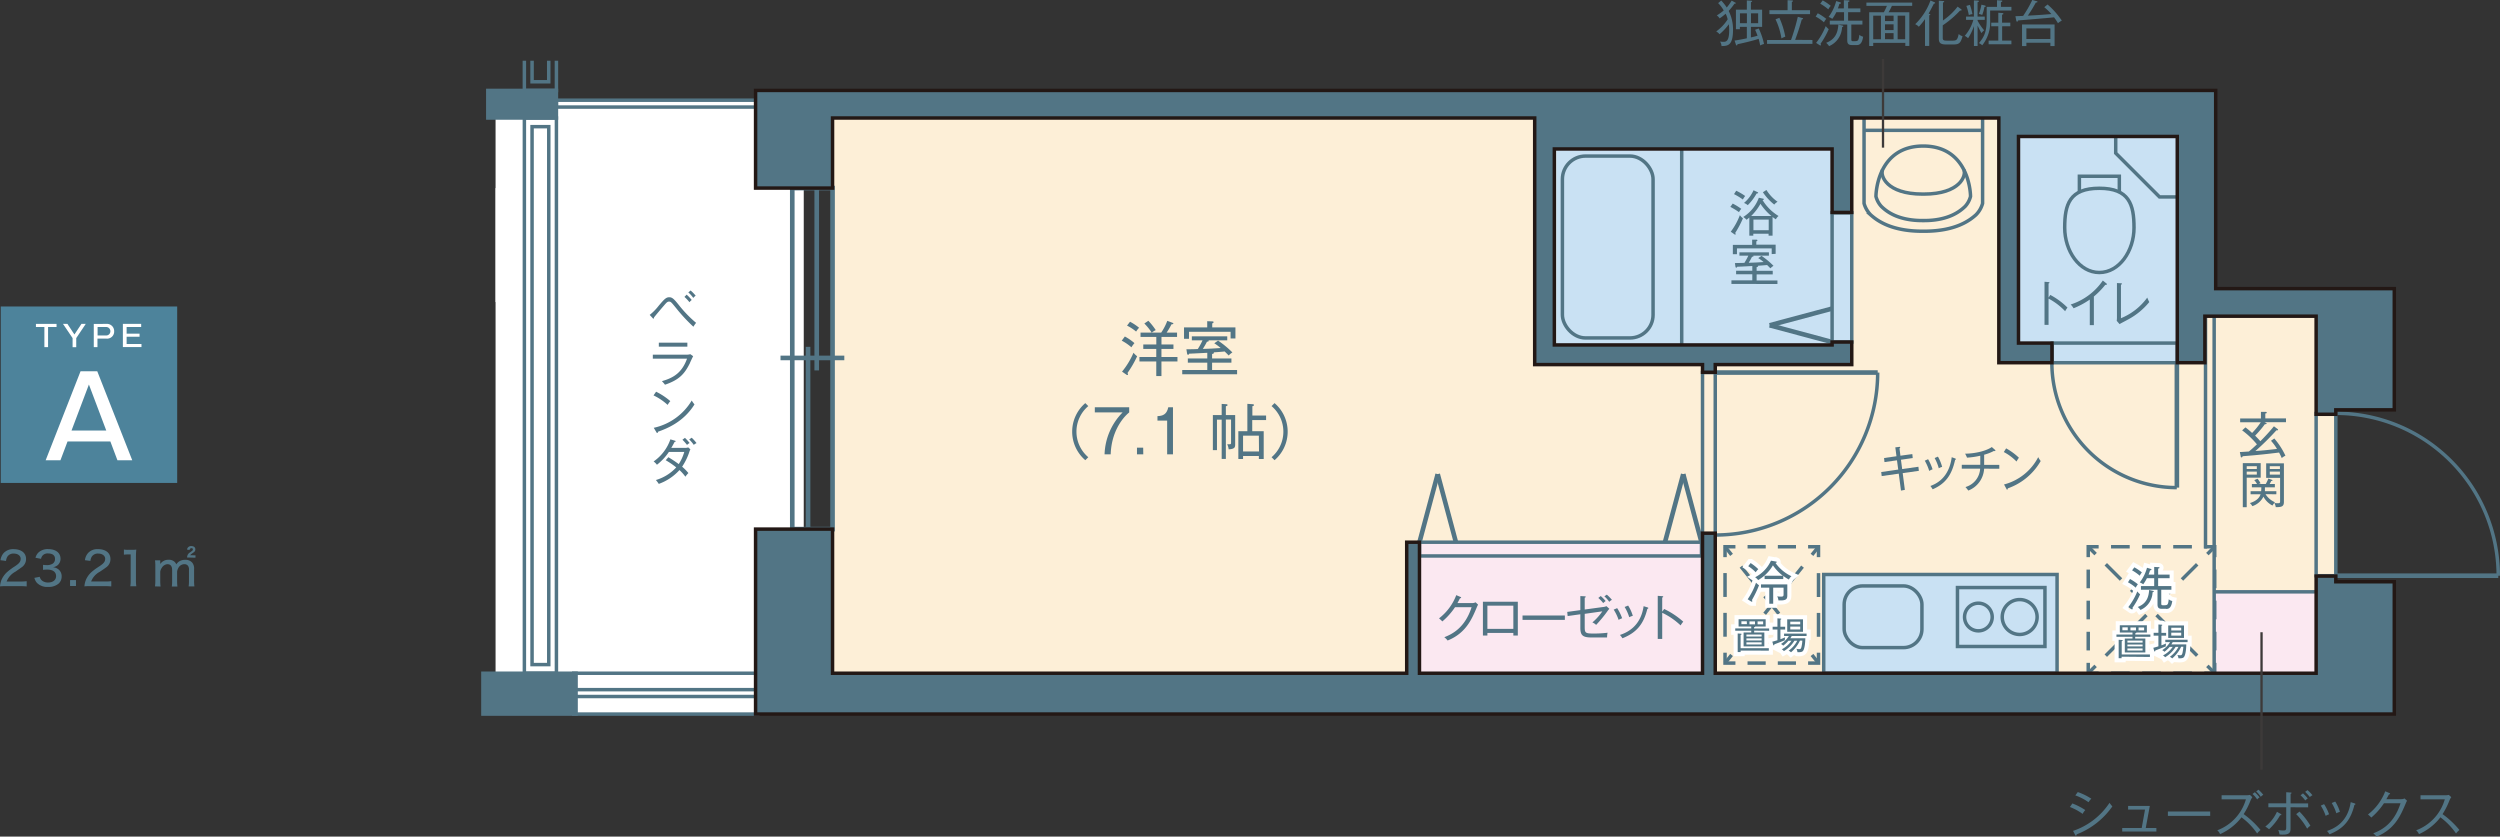 <svg xmlns="http://www.w3.org/2000/svg" viewBox="0 0 754.19 252.39"><rect x="0" y="0" width="754.19" height="252.39" fill="#333333" stroke="none"/><defs><style>.cls-1,.cls-15{fill:#527585;}.cls-2{fill:#4d839b;}.cls-3{fill:#fff;}.cls-4{fill:#fdefd7;}.cls-5{fill:#fbe8f1;}.cls-6{fill:#c9e1f3;}.cls-10,.cls-11,.cls-12,.cls-13,.cls-14,.cls-16,.cls-17,.cls-19,.cls-7,.cls-8,.cls-9{fill:none;}.cls-10,.cls-11,.cls-12,.cls-13,.cls-14,.cls-15,.cls-7,.cls-8,.cls-9{stroke:#527585;}.cls-10,.cls-11,.cls-12,.cls-13,.cls-14,.cls-15,.cls-16,.cls-17,.cls-7,.cls-8,.cls-9{stroke-miterlimit:10;}.cls-10,.cls-11,.cls-12,.cls-13,.cls-14,.cls-15,.cls-16,.cls-7,.cls-9{stroke-width:1.05px;}.cls-8{stroke-width:1.39px;}.cls-9{stroke-dasharray:5.63 3.75;}.cls-10{stroke-dasharray:5.63 3.75;}.cls-11{stroke-dasharray:6.5 4.33;}.cls-12{stroke-dasharray:5.48 3.65;}.cls-13{stroke-dasharray:7.2 4.8;}.cls-14{stroke-dasharray:6.84 4.56;}.cls-16{stroke:#231815;}.cls-17{stroke:#3d3a39;stroke-width:0.7px;}.cls-18{fill:#231815;}.cls-19{stroke:#fff;stroke-width:2.46px;}</style></defs><g id="レイヤー_2" data-name="レイヤー 2"><g id="文字"><path class="cls-1" d="M1.71,176.83A11.26,11.26,0,0,0,0,176.9a6.88,6.88,0,0,1,.39-1.82,6.75,6.75,0,0,1,1.88-2.61,19.82,19.82,0,0,1,2.24-1.64c1.33-.89,1.72-1.41,1.72-2.27S5.43,167,4.17,167a2.15,2.15,0,0,0-1.9.87,3,3,0,0,0-.45,1.35L.15,169a4.11,4.11,0,0,1,.94-2.15,3.85,3.85,0,0,1,3-1.18c2.33,0,3.77,1.13,3.77,2.95a3,3,0,0,1-1.42,2.58c-.43.32-.63.46-1.87,1.31A5.68,5.68,0,0,0,2,175.43H6.15a13.52,13.52,0,0,0,1.9-.1v1.58a18.62,18.62,0,0,0-2-.08Z"/><path class="cls-1" d="M12,174a1.89,1.89,0,0,0,.75,1.2,2.84,2.84,0,0,0,1.75.53c1.47,0,2.42-.75,2.42-1.94s-.91-1.95-2.58-1.95a9.65,9.65,0,0,0-1.36.07V170.4a8.32,8.32,0,0,0,1.12.08,3.26,3.26,0,0,0,1.71-.38,1.68,1.68,0,0,0,.79-1.48c0-1.08-.75-1.66-2.12-1.66a2,2,0,0,0-1.69.7,2.26,2.26,0,0,0-.41.92l-1.67-.31a3.29,3.29,0,0,1,.91-1.61,4.08,4.08,0,0,1,3-1c2.21,0,3.64,1.14,3.64,2.89a2.51,2.51,0,0,1-1,2.06,3.19,3.19,0,0,1-1.33.53,2.87,2.87,0,0,1,2,.9,2.66,2.66,0,0,1,.67,1.93,2.86,2.86,0,0,1-.82,2,4.55,4.55,0,0,1-3.25,1.09,4.33,4.33,0,0,1-3.41-1.25,3.68,3.68,0,0,1-.75-1.48Z"/><path class="cls-1" d="M22.92,175v1.78H21.14V175Z"/><path class="cls-1" d="M27.17,176.82a12.54,12.54,0,0,0-1.7.07,6.24,6.24,0,0,1,.39-1.82,6.62,6.62,0,0,1,1.87-2.6A19.51,19.51,0,0,1,30,170.83c1.34-.9,1.73-1.42,1.73-2.27S30.9,167,29.64,167a2.15,2.15,0,0,0-1.91.87,2.87,2.87,0,0,0-.45,1.34L25.62,169a4,4,0,0,1,.94-2.16,3.82,3.82,0,0,1,3-1.18c2.32,0,3.76,1.14,3.76,3A3,3,0,0,1,32,171.18c-.43.32-.63.46-1.88,1.3a5.65,5.65,0,0,0-2.63,2.94h4.17a13.68,13.68,0,0,0,1.91-.1v1.59a18.61,18.61,0,0,0-2-.09Z"/><path class="cls-1" d="M37.38,165.78a6.51,6.51,0,0,0,1.3.09H39.8a10.21,10.21,0,0,0,1.32-.07,20.44,20.44,0,0,0-.11,2.32v7a11.23,11.23,0,0,0,.11,1.74H39.31a10,10,0,0,0,.11-1.74v-7.87h-.7a12,12,0,0,0-1.34.08Z"/><path class="cls-1" d="M46.76,176.9a12.71,12.71,0,0,0,.1-1.73v-4.4a11.31,11.31,0,0,0-.1-1.73h1.58v.62c0,.25,0,.27,0,.29a.5.5,0,0,1,0,.2,2.9,2.9,0,0,1,2.54-1.28,2.45,2.45,0,0,1,1.83.66,2.14,2.14,0,0,1,.47.73,3.25,3.25,0,0,1,.74-.8,3.21,3.21,0,0,1,1.94-.57,2.65,2.65,0,0,1,2.11.82,2.79,2.79,0,0,1,.58,2v3.48a12.16,12.16,0,0,0,.1,1.72H56.91a12.09,12.09,0,0,0,.1-1.74V172a2,2,0,0,0-.28-1.29,1.31,1.31,0,0,0-1.12-.51,2.06,2.06,0,0,0-1.67.91,3.08,3.08,0,0,0-.51,1.32v2.79a13.74,13.74,0,0,0,.09,1.72H51.83a12,12,0,0,0,.1-1.74V172c0-1.19-.48-1.8-1.42-1.8a2.16,2.16,0,0,0-1.64,1,3.28,3.28,0,0,0-.53,1.25v2.75a13.49,13.49,0,0,0,.1,1.74ZM57,168.19h-.55s0,0,0-.18a1.77,1.77,0,0,1,.94-1.4c.78-.59.79-.6.79-.88s-.18-.35-.44-.35-.47.15-.55.53l-.77-.11a1.22,1.22,0,0,1,1.32-1.06c.74,0,1.19.38,1.19,1a1,1,0,0,1-.38.8l-.53.38c-.47.34-.51.36-.63.6h1a3.09,3.09,0,0,0,.58,0v.71l-.59,0Z"/><rect class="cls-2" x="0.22" y="92.46" width="53.23" height="53.23"/><path class="cls-3" d="M17.06,97.71v.94H14.5v6.07H13.39V98.65H10.84v-.94Z"/><path class="cls-3" d="M20.34,97.71l2.11,3.2,2.12-3.2h1.3L23,102v2.75H21.9V102L19,97.71Z"/><path class="cls-3" d="M32,97.71a2.19,2.19,0,0,1,2.44,2.22A2.13,2.13,0,0,1,32,102.14H29.4v2.58H28.29v-7Zm-2.56.94v2.55h2.47a1.26,1.26,0,0,0,1.39-1.27,1.28,1.28,0,0,0-1.39-1.28Z"/><path class="cls-3" d="M42.59,97.71v.94H38.2v2h3.9v.94H38.2v2.18h4.48v.94H37.07v-7Z"/><path class="cls-3" d="M29.34,112,39.9,138.86H35.43l-2.14-5.69H20.38l-2.15,5.69H13.77L24.3,112Zm-2.52,4-5.25,13.89H32.06Z"/><rect class="cls-3" x="149.5" y="30.23" width="79.5" height="60.9"/><rect class="cls-4" x="251.16" y="33.76" width="416.66" height="169.87"/><rect class="cls-4" x="283.02" y="95.58" width="421.65" height="107.52"/><rect class="cls-3" x="149.5" y="56.74" width="92.97" height="158.67"/><rect class="cls-5" x="428.22" y="163.57" width="85.39" height="41.81"/><rect class="cls-5" x="667.82" y="178.17" width="30.91" height="26.46"/><rect class="cls-6" x="469.47" y="44.94" width="88.79" height="59.12"/><rect class="cls-6" x="609.29" y="41.17" width="47.54" height="68.25"/><rect class="cls-6" x="550.17" y="173.31" width="70.4" height="29.79"/><path class="cls-7" d="M704.66,124.68a49,49,0,0,1,49,49"/><rect class="cls-7" x="698.72" y="124.75" width="5.94" height="48.93"/><line class="cls-8" x1="704.66" y1="173.68" x2="753.67" y2="173.68"/><path class="cls-7" d="M517.45,161.4a49,49,0,0,0,49-49"/><rect class="cls-7" x="513.61" y="112.39" width="3.84" height="48.93"/><line class="cls-8" x1="517.45" y1="112.39" x2="566.46" y2="112.39"/><path class="cls-7" d="M619,109.43a37.68,37.68,0,0,0,37.68,37.67"/><rect class="cls-7" x="619.11" y="103.5" width="37.72" height="5.93"/><line class="cls-8" x1="656.71" y1="109.43" x2="656.71" y2="147.1"/><rect class="cls-7" x="552.7" y="64.21" width="5.93" height="38.97"/><line class="cls-8" x1="552.69" y1="103.18" x2="533.87" y2="98.13"/><line class="cls-8" x1="552.69" y1="93.09" x2="533.87" y2="98.13"/><rect class="cls-7" x="428.22" y="163.57" width="85.08" height="4.15"/><line class="cls-8" x1="428.22" y1="163.57" x2="433.72" y2="143.03"/><line class="cls-8" x1="439.22" y1="163.57" x2="433.72" y2="143.03"/><line class="cls-8" x1="502.28" y1="163.57" x2="507.79" y2="143.03"/><line class="cls-8" x1="513.3" y1="163.57" x2="507.79" y2="143.03"/><rect class="cls-8" x="239.01" y="56.74" width="12.15" height="102.88"/><line class="cls-8" x1="246.39" y1="56.74" x2="246.39" y2="111.74"/><line class="cls-8" x1="243.77" y1="104.63" x2="243.77" y2="159.62"/><line class="cls-8" x1="235.46" y1="107.98" x2="254.71" y2="107.98"/><rect class="cls-7" x="173.08" y="203.1" width="55.54" height="12.32"/><rect class="cls-7" x="158.19" y="35.6" width="9.67" height="167.5"/><rect class="cls-7" x="160.51" y="38.21" width="5.04" height="162.28"/><polyline class="cls-7" points="158.19 18.32 158.19 27.28 167.86 27.28 167.86 18.32"/><polyline class="cls-7" points="160.51 18.32 160.51 24.67 165.54 24.67 165.54 18.32"/><rect class="cls-7" x="167.86" y="30.23" width="60.43" height="2.07"/><rect class="cls-7" x="167.86" y="208.05" width="60.43" height="2.07"/><line class="cls-7" x1="665.35" y1="95.39" x2="665.35" y2="165.47"/><line class="cls-7" x1="667.96" y1="95.39" x2="667.96" y2="203.63"/><line class="cls-7" x1="667.96" y1="178.54" x2="699.67" y2="178.54"/><polyline class="cls-7" points="668.13 168.08 668.13 164.94 664.99 164.94"/><line class="cls-9" x1="661.24" y1="164.94" x2="634.99" y2="164.94"/><polyline class="cls-7" points="633.11 164.94 629.97 164.94 629.97 168.08"/><line class="cls-10" x1="629.97" y1="171.83" x2="629.97" y2="198.08"/><polyline class="cls-7" points="629.97 199.96 629.97 203.1 633.11 203.1"/><line class="cls-9" x1="636.86" y1="203.1" x2="663.11" y2="203.1"/><polyline class="cls-7" points="664.99 203.1 668.13 203.1 668.13 199.96"/><line class="cls-10" x1="668.13" y1="196.21" x2="668.13" y2="169.95"/><line class="cls-7" x1="629.97" y1="164.94" x2="632.19" y2="167.16"/><line class="cls-11" x1="635.26" y1="170.23" x2="664.38" y2="199.34"/><line class="cls-7" x1="665.91" y1="200.88" x2="668.13" y2="203.1"/><line class="cls-7" x1="668.12" y1="164.94" x2="665.91" y2="167.16"/><line class="cls-11" x1="662.84" y1="170.23" x2="633.72" y2="199.34"/><line class="cls-7" x1="632.19" y1="200.88" x2="629.97" y2="203.1"/><polyline class="cls-7" points="548.6 168.08 548.6 164.94 545.46 164.94"/><line class="cls-12" x1="541.81" y1="164.94" x2="525.37" y2="164.94"/><polyline class="cls-7" points="523.54 164.94 520.4 164.94 520.4 168.08"/><line class="cls-13" x1="520.4" y1="172.88" x2="520.4" y2="194.5"/><polyline class="cls-7" points="520.4 196.9 520.4 200.04 523.54 200.04"/><line class="cls-12" x1="527.19" y1="200.04" x2="543.63" y2="200.04"/><polyline class="cls-7" points="545.46 200.04 548.6 200.04 548.6 196.9"/><line class="cls-13" x1="548.6" y1="192.1" x2="548.6" y2="170.48"/><line class="cls-7" x1="520.4" y1="164.94" x2="522.37" y2="167.39"/><line class="cls-14" x1="525.22" y1="170.94" x2="545.21" y2="195.81"/><line class="cls-7" x1="546.63" y1="197.59" x2="548.6" y2="200.04"/><line class="cls-7" x1="548.6" y1="164.94" x2="546.63" y2="167.39"/><line class="cls-14" x1="543.78" y1="170.94" x2="523.8" y2="195.81"/><line class="cls-7" x1="522.37" y1="197.59" x2="520.4" y2="200.04"/><rect class="cls-7" x="550.17" y="173.31" width="70.4" height="29.79"/><rect class="cls-7" x="556.34" y="176.76" width="23.46" height="18.61" rx="5.58"/><rect class="cls-7" x="590.52" y="177.25" width="26.39" height="17.78"/><path class="cls-7" d="M601,186.14a4.17,4.17,0,1,1-4.17-4.17A4.17,4.17,0,0,1,601,186.14Z"/><path class="cls-7" d="M614.55,186.14a5.26,5.26,0,1,1-5.26-5.26A5.26,5.26,0,0,1,614.55,186.14Z"/><polyline class="cls-7" points="656.77 59.41 651.47 59.41 651.4 59.34 638.26 46.2 638.26 40.9"/><path class="cls-7" d="M643.78,68.7c0,7-4.44,13.51-10.46,13.51s-10.45-6.49-10.45-13.51,1.44-11.9,10.45-11.9S643.78,61.69,643.78,68.7Z"/><polyline class="cls-7" points="639.35 57.74 639.35 53.17 627.3 53.17 627.3 57.74"/><path class="cls-7" d="M598.1,35.6V61.37a7.85,7.85,0,0,1-2,3.44c-1.68,1.5-5.91,4.94-15.52,4.94h-.71c-9.62,0-13.85-3.44-15.53-4.94a8,8,0,0,1-2-3.44V35.6"/><path class="cls-7" d="M580.44,66.54c7.68,0,11.06-3,12.4-4.28a7,7,0,0,0,1.62-3c0-1.7-.86-15.2-14.27-15.2s-14.26,13.5-14.26,15.2a7,7,0,0,0,1.62,3c1.34,1.3,4.72,4.28,12.4,4.28Z"/><path class="cls-7" d="M592.46,51.25c.74,1.68-1.06,7.3-12.09,7.3H580c-11,0-12.82-5.62-12.08-7.3"/><line class="cls-7" x1="562.28" y1="39.32" x2="598.1" y2="39.32"/><line class="cls-7" x1="507.33" y1="44.94" x2="507.33" y2="104.82"/><rect class="cls-7" x="471.34" y="47.08" width="27.35" height="54.87" rx="6.97"/><rect class="cls-15" x="147.16" y="27.28" width="20.7" height="8.32"/><rect class="cls-15" x="145.69" y="203.1" width="28.1" height="12.32"/><polygon class="cls-1" points="668.42 87.07 668.42 27.28 227.94 27.28 227.94 56.74 251.16 56.74 251.16 35.6 462.98 35.6 462.98 109.99 513.61 109.99 513.61 112.31 517.45 112.31 517.45 109.99 558.63 109.99 558.63 103.18 552.7 103.18 552.7 104.06 468.91 104.06 468.91 44.94 552.7 44.94 552.7 64.09 558.63 64.09 558.63 35.6 603 35.6 603 109.42 619.02 109.42 619.02 103.5 608.93 103.5 608.93 41.17 656.83 41.17 656.83 109.42 665.16 109.42 665.16 95.39 698.72 95.39 698.72 124.98 704.66 124.98 704.66 123.64 722.3 123.64 722.3 87.07 668.42 87.07"/><polygon class="cls-16" points="668.42 87.07 668.42 27.28 227.94 27.28 227.94 56.74 251.16 56.74 251.16 35.6 462.98 35.6 462.98 109.99 513.61 109.99 513.61 112.31 517.45 112.31 517.45 109.99 558.63 109.99 558.63 103.18 552.7 103.18 552.7 104.06 468.91 104.06 468.91 44.94 552.7 44.94 552.7 64.09 558.63 64.09 558.63 35.6 603 35.6 603 109.42 619.02 109.42 619.02 103.5 608.93 103.5 608.93 41.17 656.83 41.17 656.83 109.42 665.16 109.42 665.16 95.39 698.72 95.39 698.72 124.98 704.66 124.98 704.66 123.64 722.3 123.64 722.3 87.07 668.42 87.07"/><polygon class="cls-1" points="704.66 175.5 704.66 173.79 698.72 173.79 698.72 203.1 517.45 203.1 517.45 160.85 513.61 160.85 513.61 203.1 428.22 203.1 428.22 163.57 424.37 163.57 424.37 203.1 251.16 203.1 251.16 159.62 227.94 159.62 227.94 215.41 722.3 215.41 722.3 175.5 704.66 175.5"/><polygon class="cls-16" points="704.66 175.5 704.66 173.79 698.72 173.79 698.72 203.1 517.45 203.1 517.45 160.85 513.61 160.85 513.61 203.1 428.22 203.1 428.22 163.57 424.37 163.57 424.37 203.1 251.16 203.1 251.16 159.62 227.94 159.62 227.94 215.41 722.3 215.41 722.3 175.5 704.66 175.5"/><path class="cls-1" d="M574,142.73l.65,5.05-1.17.22-.67-5.11-5.15.73-.14-1.22,5.13-.74-.38-2.8-3.77.54-.12-1.23,3.74-.53-.35-2.68,1.19-.15c.08,0,.28-.05.28.15s0,.16-.21.3l.28,2.22,3.59-.51.12,1.21-3.55.51.37,2.81,4.9-.69.13,1.23Z"/><path class="cls-1" d="M582,142.07a14.86,14.86,0,0,0-1.34-3.09l1-.45a15,15,0,0,1,1.35,3.06A4.53,4.53,0,0,0,582,142.07Zm7.8-3.3c-1,4.51-2.86,7.14-6.76,8.84a8.53,8.53,0,0,0-.68-1c1.65-.63,5.59-2.31,6.43-8.68l1,.36c.18.06.24.12.24.22S589.92,138.74,589.77,138.77Zm-4.91,2.52a13.45,13.45,0,0,0-1.26-3.11l1-.43a13,13,0,0,1,1.27,3.1A3.81,3.81,0,0,0,584.86,141.29Z"/><path class="cls-1" d="M598.56,141.39a7.49,7.49,0,0,1-4.77,6.6,12.53,12.53,0,0,0-.86-1.06,6.1,6.1,0,0,0,4.43-5.54h-5.54v-1.18h5.58v-2.73a23.61,23.61,0,0,1-4,.58,8.06,8.06,0,0,0-.58-1.2c2.92,0,6.39-.81,8.06-2l1,.88a.21.21,0,0,1,.08.17.17.17,0,0,1-.18.18.34.34,0,0,1-.21-.08,14.1,14.1,0,0,1-3,1.17v3.05h4.57v1.18Z"/><path class="cls-1" d="M608.33,139.23a15,15,0,0,0-3.83-2.86l.7-1.11a18.2,18.2,0,0,1,3.86,2.83A9.15,9.15,0,0,0,608.33,139.23Zm-2.63,8.1c0,.25,0,.35-.19.35s-.17-.11-.21-.19l-.73-1.34a16.2,16.2,0,0,0,10.31-8.24,7.4,7.4,0,0,0,.75,1.17A18.47,18.47,0,0,1,605.7,147.33Z"/><path class="cls-1" d="M339.34,101.51a16.23,16.23,0,0,1,2.9,2,9.44,9.44,0,0,0-.92,1.26,14.79,14.79,0,0,0-2.92-2Zm-.85,10.61a23.43,23.43,0,0,0,3.46-5.71,5.7,5.7,0,0,0,1.1,1.06,31.41,31.41,0,0,1-2.92,5.06.88.88,0,0,1,.16.38.21.21,0,0,1-.23.23.55.55,0,0,1-.24-.11Zm2.41-15.06a15.5,15.5,0,0,1,2.74,1.82,6.25,6.25,0,0,0-.9,1.15,13.94,13.94,0,0,0-2.74-1.8Zm9.49,6.86H354v1.34h-3.62v2.44h4.83v1.35h-4.83v4.4h-1.56v-4.4h-5.08V107.7h5.08v-2.44H344.9v-1.34h3.93v-2.27h-4.76v-1.31h3.37a17,17,0,0,0-2.22-2.75l1.21-.82a19.56,19.56,0,0,1,2.23,2.81,6.52,6.52,0,0,0-1.2.76h2.84a16.26,16.26,0,0,0,1.84-3.55l1.51.56c.13.06.33.11.33.25s-.22.24-.58.24a19.52,19.52,0,0,1-1.46,2.5h3.15v1.31h-4.7Z"/><path class="cls-1" d="M356.65,112.91v-1.3h7.56v-2.2h-5.87v-1.27h5.87v-1.71c-3.61.19-4,.21-5.47.27-.09.21-.2.34-.34.34s-.27-.24-.29-.4l-.2-1.28c1.14,0,2.29,0,3.44-.07a21.31,21.31,0,0,0,1.42-2.61h-3.22v-1.22h10.68v1.22h-5.67a.2.2,0,0,1,.09.14c0,.22-.36.26-.54.27a22.19,22.19,0,0,1-1.25,2.17c2.7-.09,3-.11,5.39-.27a16.65,16.65,0,0,0-1.93-1.43l1.14-.81a28.82,28.82,0,0,1,4.32,3.57,5.91,5.91,0,0,0-1.12.92c-.34-.36-.67-.69-1.21-1.21-1.27.13-2,.18-3.31.27a.17.17,0,0,1,.07.13c0,.23-.32.32-.55.36v1.35h5.83v1.27h-5.83v2.2h7.54v1.3Zm14.59-10.81v-2H358.69v2.11h-1.5V98.77h7V96.9l1.58.06c.09,0,.33,0,.33.23s-.18.29-.4.36v1.22h7v3.33Z"/><path class="cls-1" d="M328.31,122.51a10.11,10.11,0,0,0,0,15.42l-.9.9a11.34,11.34,0,0,1,0-17.22Z"/><path class="cls-1" d="M340.65,122.87v1.55c-2.08,1.68-5.38,5.94-5.58,12.64h-1.85a18.8,18.8,0,0,1,5.44-12.64h-8.38v-1.55Z"/><path class="cls-1" d="M344.9,137.06H343v-2h1.87Z"/><path class="cls-1" d="M353.86,137.06H352.1V126.89h-2.92v-1.35c1.52-.07,2.79-.43,3.26-2.67h1.42Z"/><path class="cls-1" d="M370.66,135.55a4.4,4.4,0,0,0-.45-1.53,5.89,5.89,0,0,0,.66,0c.42,0,.51-.09.51-.45v-7h-1.57v11.88h-1.26V126.6h-1.42v9.2h-1.24V125.21h2.66v-3.36l1.37.09c.22,0,.41.09.41.25s-.14.23-.52.38v2.64h2.81V134C372.62,134.86,372.58,135.46,370.66,135.55Zm7.11-8.82v3.35h3.46v8.39h-1.46v-.9H375v.9h-1.42v-8.39h2.72v-8.25l1.6.11c.14,0,.4.07.4.25s-.27.31-.49.36v2.81h4.14v1.37Zm2,4.71H375v4.76h4.81Z"/><path class="cls-1" d="M384.5,138.83l-.9-.9a10.13,10.13,0,0,0,0-15.42l.9-.9a11.34,11.34,0,0,1,0,17.22Z"/><path class="cls-1" d="M523.25,1.11A20.67,20.67,0,0,1,521.5,3.3a12.29,12.29,0,0,1,1.31,5.59c0,4.67-1.37,5-3.47,5a2.69,2.69,0,0,0-.45-1.36,5.8,5.8,0,0,0,1,.09c.88,0,1.77-.18,1.77-3.59a12.41,12.41,0,0,0-.12-1.71,15.94,15.94,0,0,1-2.8,3,3.85,3.85,0,0,0-1-.84,13.15,13.15,0,0,0,3.46-3.65,7.58,7.58,0,0,0-.61-1.69,16.12,16.12,0,0,1-1.83,1.41,2.8,2.8,0,0,0-.85-.9A14.56,14.56,0,0,0,520,3.15,9.77,9.77,0,0,0,518.32.94l.93-.78a14.13,14.13,0,0,1,1.67,2.1A15.85,15.85,0,0,0,522.4.19l1,.54c.21.11.25.14.25.23S523.5,1.14,523.25,1.11ZM531,13.72a19,19,0,0,0-.46-2c-1.56.51-4.11,1.15-6.41,1.63,0,.15,0,.33-.24.33s-.16-.1-.19-.18l-.42-1.26c1.93-.3,3.09-.55,3.7-.69V8.11h-2.1V8.8h-1.19V2.92h3.29V.14l1.35.08c.11,0,.24.05.24.17s-.22.22-.36.27V2.92h3.38V8.11h-3.38v3.18c1.1-.25,1.73-.43,2-.52-.35-.93-.54-1.37-.74-1.79l1.1-.4a21.13,21.13,0,0,1,1.59,4.69A4.36,4.36,0,0,0,531,13.72Zm-4-9.7h-2.1V7h2.1Zm3.39,0h-2.16V7h2.16Z"/><path class="cls-1" d="M546.77,12.06v1.18H533.08V12.06h7.23a64.16,64.16,0,0,0,2.05-7l1.26.36c.18,0,.32.1.32.22s-.15.18-.39.24c-.74,2.55-1.15,3.87-2,6.14Zm-7.5-12,1.26.06c.24,0,.38.09.38.2s-.06.13-.35.24V3.07h5.49V4.26H533.79V3.07h5.48ZM536.8,5.38a24.24,24.24,0,0,1,1.78,5.69,6.78,6.78,0,0,0-1.16.51,20.82,20.82,0,0,0-1.79-5.76Z"/><path class="cls-1" d="M550.24,6.73A12.63,12.63,0,0,0,547.74,5l.64-1a15.89,15.89,0,0,1,2.55,1.69A5.65,5.65,0,0,0,550.24,6.73Zm-1,6.5a.6.6,0,0,1,.09.28.19.19,0,0,1-.18.21.25.25,0,0,1-.16-.06l-1.11-.72a20.37,20.37,0,0,0,2.9-5.07,5,5,0,0,0,.91.93A24.51,24.51,0,0,1,549.19,13.23Zm2.35-10.38a14.65,14.65,0,0,0-2.46-1.73l.73-1a15.2,15.2,0,0,1,2.44,1.65A4.78,4.78,0,0,0,551.54,2.85ZM555.7,8.2a6.45,6.45,0,0,1-3.91,5.72,4.3,4.3,0,0,0-.89-1c3.12-1.19,3.54-3.59,3.69-5.49l1.24.28c.09,0,.26.06.26.18S555.86,8.16,555.7,8.2Zm4.36,5.39H558.7c-1.08,0-1.43-.41-1.43-1.43V7.41H552V6.24h4.3V3.69h-2.33a11.93,11.93,0,0,1-1.21,2,4,4,0,0,0-1.12-.58A13.76,13.76,0,0,0,553.93.33l1.23.37c.07,0,.21.08.21.23s-.22.22-.47.24c-.16.55-.28.9-.46,1.36h1.81V.06l1.23.06c.27,0,.48,0,.48.19s-.24.23-.43.29V2.53h3.7V3.69h-3.7V6.24h4.32V7.41H558.5V11.7c0,.57,0,.73.6.73,1.44,0,1.59,0,1.82-1.93a2.6,2.6,0,0,0,1.14.57C561.7,13.59,560.63,13.59,560.06,13.59Z"/><path class="cls-1" d="M565.1,12.93v.94h-1.21V3.7h4.42a18.72,18.72,0,0,0,.92-1.92h-6.18v-1h13.81v1h-6.13c-.27.63-.63,1.34-1,1.92H576V13.86h-1.21v-.93Zm2.34-1.08V4.72H565.1v7.13Zm3.81-5.49V4.72h-2.59V6.36Zm0,2.71V7.35h-2.59V9.07Zm0,2.78V10h-2.59v1.82Zm3.5,0V4.72h-2.28v7.13Z"/><path class="cls-1" d="M583.4,1.11c-.28.55-1.27,2.47-1.59,3,.34.11.53.15.53.26s-.22.22-.34.25v9.24h-1.27V5.76a20.89,20.89,0,0,1-1.87,2.32,3.19,3.19,0,0,0-1.09-.78A18.86,18.86,0,0,0,582.38.14l1.2.53c.08,0,.23.11.23.23S583.72,1.05,583.4,1.11Zm5.93,12.3H587c-1.88,0-2.1-.72-2.1-1.91V.21l1.2.09c.33,0,.42.09.42.21s-.08.16-.38.25V6.18A19.51,19.51,0,0,0,590.57,2l1,.74c.11.07.23.21.23.28s-.14.17-.51.17a29.4,29.4,0,0,1-5.21,4.45v3.8c0,.72.35.82,1.3.82h1.73c1.23,0,1.41-.36,1.79-2a2.58,2.58,0,0,0,1.15.66C591.5,13,591,13.41,589.33,13.41Z"/><path class="cls-1" d="M596.58,6v.21a15.41,15.41,0,0,0,2,2.94,3.46,3.46,0,0,0-.82.85c-.48-.85-.77-1.44-1.17-2.28v6.15h-1.1v-6a15.6,15.6,0,0,1-1.77,3.67,3.79,3.79,0,0,0-1-.73A12.35,12.35,0,0,0,595.31,6h-2.2V5h2.37V.12l1.17.07c.15,0,.31,0,.31.21s-.07.17-.38.27V5h2.17V6Zm-2.64-1.44a14.19,14.19,0,0,0-.74-2.78l1.08-.31a17.7,17.7,0,0,1,.76,2.8A3,3,0,0,0,593.94,4.56Zm4.72-2.45a12.52,12.52,0,0,1-.68,2.4,5.33,5.33,0,0,0-1-.31,14.22,14.22,0,0,0,.77-2.79l1,.24c.12,0,.29.1.29.25S598.87,2.08,598.66,2.11Zm1.72,1.07v3A11.08,11.08,0,0,1,598,13.66,4.13,4.13,0,0,0,597,13c1.7-2,2.34-3.6,2.34-7.24V2.08h3.11v-2l1.32.07c.12,0,.27,0,.27.18s-.24.27-.41.32V2.08h3.17v1.1Zm-.46,10.17v-1.1h2.92V7.92h-2.13V6.84h2.13v-3l1.25.1c.09,0,.27,0,.27.21s-.15.21-.39.27V6.84h2.49V7.92H604v4.33h2.79v1.1Z"/><path class="cls-1" d="M620.84,7a18.71,18.71,0,0,0-1.18-1.77c-3.3.33-7.26.64-10.89.94,0,.17-.07.36-.25.36s-.23-.18-.26-.33L608,4.89l2.33-.09A35.14,35.14,0,0,0,613.09,0l1.31.36c.13,0,.27.12.27.21s-.08.15-.52.22a41.45,41.45,0,0,1-2.4,3.93c3.41-.18,3.78-.21,7.11-.48a19.6,19.6,0,0,0-2.16-2.07l1-.81A23.76,23.76,0,0,1,622,6.22,5.34,5.34,0,0,0,620.84,7Zm-2.29,6.9v-1h-7.24v1H610V7.39h9.82v6.5Zm0-5.34h-7.24v3.21h7.24Z"/><path class="cls-1" d="M623,93.89a19.22,19.22,0,0,0-5-3.81V98h-1.22V85l1.23.1c.18,0,.26.06.26.18s-.18.21-.27.23v4.27l.52-.81a21.54,21.54,0,0,1,5.19,3.83A7.41,7.41,0,0,0,623,93.89Z"/><path class="cls-1" d="M635.38,85.93a1,1,0,0,1-.27,0,23.84,23.84,0,0,1-3.44,3.52v8.64h-1.23V90.37A24.5,24.5,0,0,1,625.55,93a5.85,5.85,0,0,0-.88-1.14,18.63,18.63,0,0,0,9.7-7.23l1.12.9a.25.25,0,0,1,.1.21C635.59,85.87,635.5,85.93,635.38,85.93Z"/><path class="cls-1" d="M642,96.38c-.4.23-2.23,1.17-2.58,1.4l-.86-1a6.54,6.54,0,0,0,.07-.89V85.39l1.21.06c.19,0,.28,0,.28.15s-.18.28-.28.33V96a18.44,18.44,0,0,0,7.94-6.23,9.46,9.46,0,0,0,.61,1.35A21.07,21.07,0,0,1,642,96.38Z"/><path class="cls-1" d="M683.14,127.36l.4.19c.12.06.26.12.26.23s-.18.19-.56.21a30.8,30.8,0,0,1-2.92,3.43c.25.27,1,1,1.57,1.68a58,58,0,0,0,4.1-4.5l1,.75c.12.09.25.18.25.3a.18.18,0,0,1-.19.17,1.83,1.83,0,0,1-.32,0,74.64,74.64,0,0,1-6.33,6.24c2.9-.21,3.26-.26,6.51-.63a15,15,0,0,0-1.81-2.46l1-.69a22.19,22.19,0,0,1,3.36,5.19,4.5,4.5,0,0,0-1.11.72c-.23-.57-.57-1.22-.81-1.67-3.48.42-6.24.75-11,1.11,0,.15-.12.36-.33.36s-.23-.19-.24-.3l-.26-1.32c.36,0,1.82-.1,2.72-.16.85-.68,1.68-1.46,2.43-2.16a24.65,24.65,0,0,0-4.46-4.22l1-.9a24.4,24.4,0,0,1,2,1.68,20.83,20.83,0,0,0,2.62-3.22h-6.22v-1.14h6.27v-2l1.32,0c.21,0,.42,0,.42.23s-.17.21-.42.25v1.49h6.24v1.14Z"/><path class="cls-1" d="M677.78,144.11V153H676.6V139.72H682v4.39Zm3.05-3.46h-3.05v.84h3.05Zm0,1.62h-3.05v.91h3.05Zm2.62,6.81a6.35,6.35,0,0,0,2.84,2.43,5.92,5.92,0,0,0-.74,1,6.38,6.38,0,0,1-2.73-2.68,5.69,5.69,0,0,1-3.34,2.86,4,4,0,0,0-.74-.93c1-.31,2.72-1,3.21-2.65h-3v-.92h3.18a10.08,10.08,0,0,0,.06-1.17h-2.85v-1h1.55a5,5,0,0,0-.84-1.17l1-.43a7.34,7.34,0,0,1,.91,1.39l-.66.21h2.22a10.34,10.34,0,0,0,.78-1.66l1.07.39c.09,0,.18.06.18.18s-.14.15-.38.18a7.44,7.44,0,0,1-.48.91h1.58v1h-3c0,.74,0,1,0,1.17h3.45v.92Zm3.09,3.93a3.76,3.76,0,0,0-.42-1.29,4.31,4.31,0,0,0,1,.09c.64,0,.73-.09.73-.65v-7h-4.2v-4.39H689v11.65C689,152.83,688.28,153,686.54,153Zm1.26-12.36h-3.06v.84h3.06Zm0,1.62h-3.06v.91h3.06Z"/><path class="cls-1" d="M209.19,98.57a49.34,49.34,0,0,1-5.11-5.48c-1.55-1.9-1.71-2.11-2.25-2.11s-.83.39-1.61,1.29-2.55,3-2.92,3.49c0,.15,0,.35-.18.35s-.14-.06-.23-.15L196,95a15.7,15.7,0,0,0,2.7-2.75c1.75-2.08,2.28-2.58,3.21-2.58s1.51.62,3.07,2.58A36.2,36.2,0,0,0,210,97.4,7,7,0,0,0,209.19,98.57Zm-1.2-7.4a11.41,11.41,0,0,0-1.51-1.6l.66-.68a12.55,12.55,0,0,1,1.54,1.61A3.68,3.68,0,0,0,208,91.17Zm1.16-1.29a8.89,8.89,0,0,0-1.5-1.66l.69-.59a11.91,11.91,0,0,1,1.53,1.58A2.87,2.87,0,0,0,209.15,89.88Z"/><path class="cls-1" d="M207,107a4.4,4.4,0,0,0,1.26-.15l.85.61c-.19.33-.9,1.83-1,2.13-1.6,3.21-3.19,5-7.5,6.47a10.56,10.56,0,0,0-.93-1.08c3.65-1,6.12-2.7,7.58-6.78H196.94V107Zm.36-3.62v1.2h-8.61v-1.2Z"/><path class="cls-1" d="M201.41,122.15a17.24,17.24,0,0,0-4.26-2.87l.78-1.11a20.24,20.24,0,0,1,4.29,2.84A7.59,7.59,0,0,0,201.41,122.15Zm-2.93,8.1c0,.25,0,.34-.21.34s-.19-.1-.24-.18l-.81-1.35a17.74,17.74,0,0,0,11.46-8.23,8.58,8.58,0,0,0,.83,1.17C206.15,127.43,200.93,129.38,198.48,130.25Z"/><path class="cls-1" d="M208,136.19a18.1,18.1,0,0,1-2.22,4.6,14.32,14.32,0,0,1,1.89,1.92,8,8,0,0,0-.9,1.1,13.58,13.58,0,0,0-1.79-2,15.47,15.47,0,0,1-6.24,4.17,12.41,12.41,0,0,0-.87-1.17A13.45,13.45,0,0,0,204,141a25.3,25.3,0,0,0-3.17-2.16l.8-.91a36.11,36.11,0,0,1,3.13,2.08,13.77,13.77,0,0,0,1.67-3.67h-4.64a16.75,16.75,0,0,1-3.61,3.87,4.49,4.49,0,0,0-1-1,13.43,13.43,0,0,0,5.06-6.67l1.35.4c.21.06.25.12.25.2s-.25.19-.34.19c-.29.54-.63,1.23-1,1.79h4.12a2.89,2.89,0,0,0,1-.15l.66.58A4.2,4.2,0,0,0,208,136.19Zm-.72-1.94a14,14,0,0,0-1.41-1.59l.76-.57a13.08,13.08,0,0,1,1.41,1.56A3.09,3.09,0,0,0,207.23,134.25Zm2.05,0a11.65,11.65,0,0,0-1.42-1.68l.76-.52a13,13,0,0,1,1.46,1.62A4,4,0,0,0,209.28,134.22Z"/><path class="cls-1" d="M522.72,61.41A18.88,18.88,0,0,1,525.3,63a5.44,5.44,0,0,0-.69,1A22,22,0,0,0,522,62.41Zm-.59,8.49a20,20,0,0,0,2.75-5,3.83,3.83,0,0,0,.93.95,29.8,29.8,0,0,1-2.34,4.42.72.72,0,0,1,.13.33c0,.11,0,.18-.16.18a.52.52,0,0,1-.2-.09Zm1.65-12.36a17.61,17.61,0,0,1,2.7,1.59,6.22,6.22,0,0,0-.7,1.06,19.51,19.51,0,0,0-2.67-1.63Zm8,2.37c.16,0,.33.07.33.21s-.21.19-.38.25a14.36,14.36,0,0,0,4.82,4.79,2.89,2.89,0,0,0-.81,1,10.42,10.42,0,0,1-1-.69V71.1h-1.2v-.59h-4.61v.59h-1.2V65.61a9.82,9.82,0,0,1-.84.69,4.24,4.24,0,0,0-1-.84,11.49,11.49,0,0,0,4.71-5.81Zm-1.68-2c.16.08.3.15.3.27s-.26.2-.48.2a15.35,15.35,0,0,1-2.67,3.52,3.46,3.46,0,0,0-1.13-.67A11,11,0,0,0,529,57.4Zm4.3,7.26a16.66,16.66,0,0,1-3.31-3.69,15.91,15.91,0,0,1-2.82,3.69Zm-.82,4.28v-3.2h-4.61v3.2Zm-.69-12.14a12.24,12.24,0,0,0,3.36,3.56,3.24,3.24,0,0,0-1,.85A16.41,16.41,0,0,1,531.82,58Z"/><path class="cls-1" d="M522.33,85.65V84.57h6.3V82.74h-4.89V81.67h4.89V80.25c-3,.16-3.35.18-4.56.22-.08.18-.17.29-.29.29s-.22-.2-.24-.33l-.16-1.07,2.86-.06a19.25,19.25,0,0,0,1.19-2.17h-2.69v-1h8.9v1h-4.73a.14.14,0,0,1,.08.12c0,.18-.3.21-.45.22a18.73,18.73,0,0,1-1,1.8c2.25-.07,2.46-.09,4.49-.22a13.65,13.65,0,0,0-1.61-1.19l1-.67a23.75,23.75,0,0,1,3.6,3,5,5,0,0,0-.93.76c-.29-.3-.56-.57-1-1-1.06.1-1.68.15-2.76.22a.15.15,0,0,1,.06.11c0,.19-.27.27-.46.3v1.12h4.86v1.07h-4.86v1.83h6.28v1.08Zm12.15-9V74.94H524v1.75h-1.24V73.87h5.82V72.31l1.32,0c.07,0,.27,0,.27.19s-.15.24-.33.3v1h5.83v2.78Z"/><path class="cls-1" d="M445.44,183.39c-1.42,3.36-3.22,7.64-8.73,9.84a5.12,5.12,0,0,0-1-1c2.61-1,6.29-3,8.24-9.06h-5a20.45,20.45,0,0,1-3.83,4.3,11.31,11.31,0,0,0-1-.93,16,16,0,0,0,5.2-7l1.26.54c.06,0,.21.09.21.21s-.25.21-.36.21c-.37.75-.55,1.07-.76,1.43h4.48a2.15,2.15,0,0,0,1-.23l.75.71A7.11,7.11,0,0,0,445.44,183.39Z"/><path class="cls-1" d="M448.71,190.94v.79h-1.35V181.52h10.53v10.21h-1.35v-.79Zm7.83-1.22v-7h-7.83v7Z"/><path class="cls-1" d="M459.31,187v-1.32h12.77V187Z"/><path class="cls-1" d="M484.87,184.46a39,39,0,0,1-3.36,4.06,3.34,3.34,0,0,0-1.13-.75,16.14,16.14,0,0,0,3-3.34l-5.31.75v3.94c0,1.73.16,2,2.41,2a33.42,33.42,0,0,0,4.49-.24,6.22,6.22,0,0,0-.15,1.43c-1.11,0-2.88,0-4.73,0-2.8,0-3.34-.8-3.34-3v-4l-3.83.54-.12-1.25,3.95-.54v-4.24l1.32.07c.16,0,.3,0,.3.17s-.2.22-.3.25v3.57l5.47-.75a3.16,3.16,0,0,0,1.08-.27l.89.8A5.06,5.06,0,0,0,484.87,184.46Zm-1.22-2.52a10.43,10.43,0,0,0-1.48-1.55l.73-.58a12.58,12.58,0,0,1,1.49,1.51A4.54,4.54,0,0,0,483.65,181.94Zm1.82-.38A9,9,0,0,0,484,179.9l.74-.51a12.66,12.66,0,0,1,1.54,1.57A3.15,3.15,0,0,0,485.47,181.56Z"/><path class="cls-1" d="M488.29,187a13.77,13.77,0,0,0-1.48-3.09l1.05-.45a13.82,13.82,0,0,1,1.5,3.06A5.39,5.39,0,0,0,488.29,187Zm8.67-3.3c-1.11,4.51-3.18,7.14-7.51,8.85a7.5,7.5,0,0,0-.75-1c1.83-.63,6.21-2.31,7.14-8.68l1.15.36c.2.06.27.12.27.22S497.13,183.65,497,183.68Zm-5.46,2.52a12.76,12.76,0,0,0-1.39-3.11l1.06-.43a12.22,12.22,0,0,1,1.41,3.1A4.63,4.63,0,0,0,491.5,186.2Z"/><path class="cls-1" d="M507,188.67a21.42,21.42,0,0,0-5.55-3.81v7.89H500.1v-13l1.37.1c.19,0,.28.06.28.18s-.19.21-.3.23v4.27l.59-.81a24.15,24.15,0,0,1,5.76,3.83A7.3,7.3,0,0,0,507,188.67Z"/><path class="cls-1" d="M628.28,245.53a16.86,16.86,0,0,0-3.84-2.08l.75-1.07a20.2,20.2,0,0,1,3.9,2A4.54,4.54,0,0,0,628.28,245.53Zm-1.8,6.18c0,.15,0,.36-.24.36s-.18-.12-.24-.24l-.61-1.17a21.31,21.31,0,0,0,11-8.47,8.49,8.49,0,0,0,.86,1.08A23.47,23.47,0,0,1,626.48,251.71Zm3.59-9.69a16,16,0,0,0-4-2.07l.75-1a17.91,17.91,0,0,1,4.08,2A5.74,5.74,0,0,0,630.07,242Z"/><path class="cls-1" d="M640.22,250.86v-1.07h5.88l1-5.55H642v-1.11h6.55l-1.23,6.66h3.21v1.07Z"/><path class="cls-1" d="M654,246.13v-1.32h12.76v1.32Z"/><path class="cls-1" d="M680.92,251.44a20.18,20.18,0,0,0-4.71-4.87,16.82,16.82,0,0,1-6.47,5.07,3,3,0,0,0-.84-1.16,14.13,14.13,0,0,0,8.64-9.34h-7.33v-1.23h7.54a4.43,4.43,0,0,0,1-.11l.74.69a4.93,4.93,0,0,0-.56,1,22,22,0,0,1-2.07,4.11,26.32,26.32,0,0,1,5.09,4.79A6.58,6.58,0,0,0,680.92,251.44Zm0-10.27a7.16,7.16,0,0,0-1.39-1.64l.69-.54a12.1,12.1,0,0,1,1.45,1.56A3,3,0,0,0,680.93,241.17Zm1.11-.77a8.08,8.08,0,0,0-1.39-1.65l.68-.52a11.31,11.31,0,0,1,1.46,1.54A3.41,3.41,0,0,0,682,240.4Z"/><path class="cls-1" d="M687.86,245.94a17.6,17.6,0,0,1-3.34,4.23,9.38,9.38,0,0,0-1.13-.81,11.84,11.84,0,0,0,3.51-4.46l1.16.65a.29.29,0,0,1,.18.24C688.24,245.92,688.13,245.94,687.86,245.94Zm3.14-2.4v6.13c0,1.22,0,2.12-2.33,2.12-.33,0-.66,0-1-.06a5.18,5.18,0,0,0-.37-1.34,8.59,8.59,0,0,0,1.57.15c.83,0,.83-.28.83-1.27v-5.73h-5.39v-1.19h5.39V239l1.24.08c.23,0,.35,0,.35.16s-.17.21-.27.24v2.88h5.29v1.19Zm5,6.43a20.62,20.62,0,0,0-3.3-4.36l1-.77A22.47,22.47,0,0,1,697,249.1,4.88,4.88,0,0,0,696,250Zm-.54-8.47a11.91,11.91,0,0,0-1.44-1.59l.73-.57a11.69,11.69,0,0,1,1.44,1.54A5.24,5.24,0,0,0,695.41,241.5Zm1.39-1a13,13,0,0,0-1.45-1.62l.72-.52a10.4,10.4,0,0,1,1.49,1.54A4.09,4.09,0,0,0,696.8,240.46Z"/><path class="cls-1" d="M701.6,246.13a13.77,13.77,0,0,0-1.48-3.09l1-.45a13.82,13.82,0,0,1,1.5,3.06A6,6,0,0,0,701.6,246.13Zm8.67-3.3c-1.11,4.52-3.18,7.14-7.51,8.85a8.16,8.16,0,0,0-.75-1c1.83-.63,6.21-2.31,7.14-8.69l1.15.36c.2.06.27.12.27.23S710.44,242.8,710.27,242.83Zm-5.46,2.52a12.7,12.7,0,0,0-1.39-3.1l1.06-.44a12.13,12.13,0,0,1,1.41,3.11A4.94,4.94,0,0,0,704.81,245.35Z"/><path class="cls-1" d="M725.68,242.55c-1.43,3.36-3.23,7.63-8.73,9.84a5.39,5.39,0,0,0-1-1c2.61-1,6.28-2.95,8.23-9.06h-5a20.63,20.63,0,0,1-3.82,4.31,9.13,9.13,0,0,0-1-.93,16.08,16.08,0,0,0,5.21-7l1.26.54c.06,0,.21.09.21.21s-.26.21-.36.21c-.38.75-.56,1.06-.77,1.42h4.49a2.34,2.34,0,0,0,1-.22l.75.7A5.54,5.54,0,0,0,725.68,242.55Z"/><path class="cls-1" d="M740.92,251.44a20.18,20.18,0,0,0-4.71-4.87,16.82,16.82,0,0,1-6.47,5.07,3,3,0,0,0-.84-1.16,14.13,14.13,0,0,0,8.64-9.34h-7.33v-1.23h7.54a4.43,4.43,0,0,0,1-.11l.74.69a4.93,4.93,0,0,0-.56,1,22,22,0,0,1-2.07,4.11,26.32,26.32,0,0,1,5.09,4.79A6.58,6.58,0,0,0,740.92,251.44Z"/><line class="cls-17" x1="682.25" y1="232.2" x2="682.25" y2="190.73"/><line class="cls-17" x1="568.06" y1="17.8" x2="568.06" y2="44.54"/><path class="cls-18" d="M527.23,180.78a20.57,20.57,0,0,0,2.52-5,6.41,6.41,0,0,0,.91.79,34.31,34.31,0,0,1-2.16,4.48.44.44,0,0,1,.14.28s0,.19-.14.19a.5.5,0,0,1-.21-.05Zm.89-10.92a13.56,13.56,0,0,1,2.32,1.85,4.38,4.38,0,0,0-.78.94,12.25,12.25,0,0,0-2.26-1.85Zm7.61-.46c.11,0,.25,0,.25.18s-.1.17-.35.25a12.15,12.15,0,0,0,4.81,4,3,3,0,0,0-.77,1,11.27,11.27,0,0,1-1.7-1.09v.95h-5.63v-1h5.51a13.26,13.26,0,0,1-3-3.14,12.25,12.25,0,0,1-4.46,4.45,3.72,3.72,0,0,0-.91-.86,10.5,10.5,0,0,0,4.78-5Zm3.46,9.93c0,1.23,0,1.93-2.69,1.79a3,3,0,0,0-.36-1.23,6.15,6.15,0,0,0,1.17.1c.7,0,.75-.23.75-.7v-2h-3.13v4.84h-1.18v-4.84h-2.5v-1h7.94Z"/><path class="cls-19" d="M527.23,180.78a20.57,20.57,0,0,0,2.52-5,6.41,6.41,0,0,0,.91.79,34.31,34.31,0,0,1-2.16,4.48.44.44,0,0,1,.14.28s0,.19-.14.19a.5.5,0,0,1-.21-.05Zm.89-10.92a13.56,13.56,0,0,1,2.32,1.85,4.38,4.38,0,0,0-.78.94,12.25,12.25,0,0,0-2.26-1.85Zm7.61-.46c.11,0,.25,0,.25.18s-.1.17-.35.25a12.15,12.15,0,0,0,4.81,4,3,3,0,0,0-.77,1,11.27,11.27,0,0,1-1.7-1.09v.95h-5.63v-1h5.51a13.26,13.26,0,0,1-3-3.14,12.25,12.25,0,0,1-4.46,4.45,3.72,3.72,0,0,0-.91-.86,10.5,10.5,0,0,0,4.78-5Zm3.46,9.93c0,1.23,0,1.93-2.69,1.79a3,3,0,0,0-.36-1.23,6.15,6.15,0,0,0,1.17.1c.7,0,.75-.23.75-.7v-2h-3.13v4.84h-1.18v-4.84h-2.5v-1h7.94Z"/><path class="cls-1" d="M527.23,180.78a20.57,20.57,0,0,0,2.52-5,6.41,6.41,0,0,0,.91.79,34.31,34.31,0,0,1-2.16,4.48.44.44,0,0,1,.14.28s0,.19-.14.19a.5.5,0,0,1-.21-.05Zm.89-10.92a13.56,13.56,0,0,1,2.32,1.85,4.38,4.38,0,0,0-.78.94,12.25,12.25,0,0,0-2.26-1.85Zm7.61-.46c.11,0,.25,0,.25.18s-.1.17-.35.25a12.15,12.15,0,0,0,4.81,4,3,3,0,0,0-.77,1,11.27,11.27,0,0,1-1.7-1.09v.95h-5.63v-1h5.51a13.26,13.26,0,0,1-3-3.14,12.25,12.25,0,0,1-4.46,4.45,3.72,3.72,0,0,0-.91-.86,10.5,10.5,0,0,0,4.78-5Zm3.46,9.93c0,1.23,0,1.93-2.69,1.79a3,3,0,0,0-.36-1.23,6.15,6.15,0,0,0,1.17.1c.7,0,.75-.23.75-.7v-2h-3.13v4.84h-1.18v-4.84h-2.5v-1h7.94Z"/><path class="cls-18" d="M529.19,190.26v.53h3.07V195H526v-4.2h2.31v-.53h-4.83v-.69h4.83V189h-3.82v-2.19h8.17V189h-3.16c0,.16-.18.19-.34.22v.38h4.55v.69Zm-4.09,6v.46h-.88v-5.62l.95.07c.1,0,.22,0,.22.13s-.1.16-.29.24v4h8.51v.75Zm1.86-8.84h-1.62v.87H527Zm4.48,4h-4.59v.6h4.59Zm0,1.18h-4.59v.61h4.59Zm0,1.18h-4.59v.64h4.59Zm-2-6.31h-1.67v.87h1.67Zm2.46,0h-1.68v.87h1.68Z"/><path class="cls-18" d="M538.45,193.15c-.53.21-2,.8-3.18,1.23,0,.11,0,.29-.18.29s-.13-.06-.18-.25l-.24-.85c.53-.12,1.26-.35,1.54-.43v-3.23h-1.45v-.85h1.45v-2.52l.92.07c.11,0,.23,0,.23.13s-.12.15-.25.2v2.12h1.43v.85h-1.43v2.92a13.69,13.69,0,0,0,1.43-.57A2.52,2.52,0,0,0,538.45,193.15Zm2.07-1.28c-.15.26-.27.44-.42.68h4.52c0,1-.16,3.19-.73,3.84-.16.18-.47.42-1.65.35a2.22,2.22,0,0,0-.31-1,4.86,4.86,0,0,0,.84.09c.27,0,.54,0,.69-.7a10,10,0,0,0,.26-1.87H543a10.26,10.26,0,0,1-2.7,3.52,2.31,2.31,0,0,0-.71-.48,8.48,8.48,0,0,0,2.59-3h-.85a9.2,9.2,0,0,1-3.18,3.13,1.71,1.71,0,0,0-.64-.55,7.82,7.82,0,0,0,2.93-2.58h-.92a9.39,9.39,0,0,1-1.57,1.48,2.18,2.18,0,0,0-.68-.5,7.79,7.79,0,0,0,2.39-2.41h-1.45v-.72H545v.72Zm-1.36-1.28v-3.76h4.76v3.76Zm3.92-3.05h-3v.81h3Zm0,1.48h-3v.88h3Z"/><path class="cls-19" d="M529.19,190.26v.53h3.07V195H526v-4.2h2.31v-.53h-4.83v-.69h4.83V189h-3.82v-2.19h8.17V189h-3.16c0,.16-.18.19-.34.22v.38h4.55v.69Zm-4.09,6v.46h-.88v-5.62l.95.07c.1,0,.22,0,.22.13s-.1.16-.29.24v4h8.51v.75Zm1.86-8.84h-1.62v.87H527Zm4.48,4h-4.59v.6h4.59Zm0,1.18h-4.59v.61h4.59Zm0,1.18h-4.59v.64h4.59Zm-2-6.31h-1.67v.87h1.67Zm2.46,0h-1.68v.87h1.68Z"/><path class="cls-19" d="M538.45,193.15c-.53.21-2,.8-3.18,1.23,0,.11,0,.29-.18.29s-.13-.06-.18-.25l-.24-.85c.53-.12,1.26-.35,1.54-.43v-3.23h-1.45v-.85h1.45v-2.52l.92.07c.11,0,.23,0,.23.13s-.12.15-.25.2v2.12h1.43v.85h-1.43v2.92a13.69,13.69,0,0,0,1.43-.57A2.52,2.52,0,0,0,538.45,193.15Zm2.07-1.28c-.15.26-.27.44-.42.68h4.52c0,1-.16,3.19-.73,3.84-.16.18-.47.42-1.65.35a2.22,2.22,0,0,0-.31-1,4.86,4.86,0,0,0,.84.09c.27,0,.54,0,.69-.7a10,10,0,0,0,.26-1.87H543a10.26,10.26,0,0,1-2.7,3.52,2.31,2.31,0,0,0-.71-.48,8.48,8.48,0,0,0,2.59-3h-.85a9.2,9.2,0,0,1-3.18,3.13,1.71,1.71,0,0,0-.64-.55,7.82,7.82,0,0,0,2.93-2.58h-.92a9.39,9.39,0,0,1-1.57,1.48,2.18,2.18,0,0,0-.68-.5,7.79,7.79,0,0,0,2.39-2.41h-1.45v-.72H545v.72Zm-1.36-1.28v-3.76h4.76v3.76Zm3.92-3.05h-3v.81h3Zm0,1.48h-3v.88h3Z"/><path class="cls-1" d="M529.19,190.26v.53h3.07V195H526v-4.2h2.31v-.53h-4.83v-.69h4.83V189h-3.82v-2.19h8.17V189h-3.16c0,.16-.18.19-.34.22v.38h4.55v.69Zm-4.09,6v.46h-.88v-5.62l.95.07c.1,0,.22,0,.22.13s-.1.16-.29.24v4h8.51v.75Zm1.86-8.84h-1.62v.87H527Zm4.48,4h-4.59v.6h4.59Zm0,1.18h-4.59v.61h4.59Zm0,1.18h-4.59v.64h4.59Zm-2-6.31h-1.67v.87h1.67Zm2.46,0h-1.68v.87h1.68Z"/><path class="cls-1" d="M538.45,193.15c-.53.21-2,.8-3.18,1.23,0,.11,0,.29-.18.29s-.13-.06-.18-.25l-.24-.85c.53-.12,1.26-.35,1.54-.43v-3.23h-1.45v-.85h1.45v-2.52l.92.07c.11,0,.23,0,.23.13s-.12.15-.25.2v2.12h1.43v.85h-1.43v2.92a13.69,13.69,0,0,0,1.43-.57A2.52,2.52,0,0,0,538.45,193.15Zm2.07-1.28c-.15.26-.27.44-.42.68h4.52c0,1-.16,3.19-.73,3.84-.16.18-.47.42-1.65.35a2.22,2.22,0,0,0-.31-1,4.86,4.86,0,0,0,.84.09c.27,0,.54,0,.69-.7a10,10,0,0,0,.26-1.87H543a10.26,10.26,0,0,1-2.7,3.52,2.31,2.31,0,0,0-.71-.48,8.48,8.48,0,0,0,2.59-3h-.85a9.2,9.2,0,0,1-3.18,3.13,1.71,1.71,0,0,0-.64-.55,7.82,7.82,0,0,0,2.93-2.58h-.92a9.39,9.39,0,0,1-1.57,1.48,2.18,2.18,0,0,0-.68-.5,7.79,7.79,0,0,0,2.39-2.41h-1.45v-.72H545v.72Zm-1.36-1.28v-3.76h4.76v3.76Zm3.92-3.05h-3v.81h3Zm0,1.48h-3v.88h3Z"/><path class="cls-18" d="M644.3,177.29a11.51,11.51,0,0,0-2.34-1.62l.61-1a15.39,15.39,0,0,1,2.38,1.59A5.41,5.41,0,0,0,644.3,177.29Zm-1,6.07a.54.54,0,0,1,.09.27.17.17,0,0,1-.17.19.29.29,0,0,1-.16,0l-1-.68a19.62,19.62,0,0,0,2.72-4.73,4.4,4.4,0,0,0,.84.87A22.73,22.73,0,0,1,643.32,183.36Zm2.2-9.69a13.12,13.12,0,0,0-2.3-1.61l.68-.91a13.86,13.86,0,0,1,2.28,1.54A4.39,4.39,0,0,0,645.52,173.67Zm3.88,5a6,6,0,0,1-3.65,5.33,4.22,4.22,0,0,0-.83-.89c2.91-1.11,3.31-3.35,3.45-5.13l1.16.27c.08,0,.24.05.24.17S649.56,178.63,649.4,178.67Zm4.08,5H652.2c-1,0-1.33-.38-1.33-1.33v-4.44h-5v-1.1h4v-2.38h-2.19a11.75,11.75,0,0,1-1.12,1.84,4,4,0,0,0-1.05-.55,12.81,12.81,0,0,0,2.19-4.43l1.15.35c.07,0,.19.07.19.21s-.21.21-.43.23c-.15.52-.27.84-.43,1.27h1.69v-2.31l1.15.06c.25,0,.45,0,.45.18s-.23.21-.41.27v1.8h3.46v1.08h-3.46v2.38h4v1.1H652v4c0,.53,0,.69.56.69,1.35,0,1.49,0,1.7-1.81a2.3,2.3,0,0,0,1.06.53C655,183.7,654,183.7,653.48,183.7Z"/><path class="cls-19" d="M644.3,177.29a11.51,11.51,0,0,0-2.34-1.62l.61-1a15.39,15.39,0,0,1,2.38,1.59A5.41,5.41,0,0,0,644.3,177.29Zm-1,6.07a.54.54,0,0,1,.09.27.17.17,0,0,1-.17.19.29.29,0,0,1-.16,0l-1-.68a19.62,19.62,0,0,0,2.72-4.73,4.4,4.4,0,0,0,.84.87A22.73,22.73,0,0,1,643.32,183.36Zm2.2-9.69a13.12,13.12,0,0,0-2.3-1.61l.68-.91a13.86,13.86,0,0,1,2.28,1.54A4.39,4.39,0,0,0,645.52,173.67Zm3.88,5a6,6,0,0,1-3.65,5.33,4.22,4.22,0,0,0-.83-.89c2.91-1.11,3.31-3.35,3.45-5.13l1.16.27c.08,0,.24.05.24.17S649.56,178.63,649.4,178.67Zm4.08,5H652.2c-1,0-1.33-.38-1.33-1.33v-4.44h-5v-1.1h4v-2.38h-2.19a11.75,11.75,0,0,1-1.12,1.84,4,4,0,0,0-1.05-.55,12.81,12.81,0,0,0,2.19-4.43l1.15.35c.07,0,.19.07.19.21s-.21.21-.43.23c-.15.52-.27.84-.43,1.27h1.69v-2.31l1.15.06c.25,0,.45,0,.45.18s-.23.21-.41.27v1.8h3.46v1.08h-3.46v2.38h4v1.1H652v4c0,.53,0,.69.56.69,1.35,0,1.49,0,1.7-1.81a2.3,2.3,0,0,0,1.06.53C655,183.7,654,183.7,653.48,183.7Z"/><path class="cls-1" d="M644.3,177.29a11.51,11.51,0,0,0-2.34-1.62l.61-1a15.39,15.39,0,0,1,2.38,1.59A5.41,5.41,0,0,0,644.3,177.29Zm-1,6.07a.54.54,0,0,1,.09.27.17.17,0,0,1-.17.19.29.29,0,0,1-.16,0l-1-.68a19.62,19.62,0,0,0,2.72-4.73,4.4,4.4,0,0,0,.84.87A22.73,22.73,0,0,1,643.32,183.36Zm2.2-9.69a13.12,13.12,0,0,0-2.3-1.61l.68-.91a13.86,13.86,0,0,1,2.28,1.54A4.39,4.39,0,0,0,645.52,173.67Zm3.88,5a6,6,0,0,1-3.65,5.33,4.22,4.22,0,0,0-.83-.89c2.91-1.11,3.31-3.35,3.45-5.13l1.16.27c.08,0,.24.05.24.17S649.56,178.63,649.4,178.67Zm4.08,5H652.2c-1,0-1.33-.38-1.33-1.33v-4.44h-5v-1.1h4v-2.38h-2.19a11.75,11.75,0,0,1-1.12,1.84,4,4,0,0,0-1.05-.55,12.81,12.81,0,0,0,2.19-4.43l1.15.35c.07,0,.19.07.19.21s-.21.21-.43.23c-.15.52-.27.84-.43,1.27h1.69v-2.31l1.15.06c.25,0,.45,0,.45.18s-.23.21-.41.27v1.8h3.46v1.08h-3.46v2.38h4v1.1H652v4c0,.53,0,.69.56.69,1.35,0,1.49,0,1.7-1.81a2.3,2.3,0,0,0,1.06.53C655,183.7,654,183.7,653.48,183.7Z"/><path class="cls-18" d="M644.13,192.11v.53h3.07v4.2H641v-4.2h2.32v-.53h-4.84v-.69h4.84v-.6h-3.82v-2.19h8.16v2.19h-3.16c0,.15-.18.19-.33.22v.38h4.54v.69Zm-4.1,6v.46h-.88V193l1,.07c.1,0,.21,0,.21.13s-.1.16-.29.24v4h8.51v.75Zm1.86-8.85h-1.62v.88h1.62Zm4.48,4h-4.58v.6h4.58Zm0,1.17h-4.58V195h4.58Zm0,1.19h-4.58v.64h4.58Zm-2-6.32h-1.67v.88h1.67Zm2.46,0h-1.68v.88h1.68Z"/><path class="cls-18" d="M653.38,195c-.53.21-2,.8-3.18,1.23,0,.11,0,.29-.18.29s-.12-.06-.18-.25l-.23-.85c.52-.12,1.25-.35,1.53-.44v-3.22H649.7v-.85h1.44v-2.52l.92.06c.11,0,.23,0,.23.14s-.12.14-.24.2v2.12h1.42v.85h-1.42v2.92c.2-.07.92-.33,1.42-.57A2.52,2.52,0,0,0,653.38,195Zm2.07-1.28c-.14.26-.27.44-.41.68h4.51c0,1-.16,3.19-.73,3.84-.15.18-.47.42-1.64.35a2.45,2.45,0,0,0-.32-1,6.15,6.15,0,0,0,.84.09c.27,0,.54,0,.7-.7a12.14,12.14,0,0,0,.26-1.87H658a10.48,10.48,0,0,1-2.7,3.52,2.31,2.31,0,0,0-.71-.48,8.57,8.57,0,0,0,2.59-3h-.85a9.2,9.2,0,0,1-3.18,3.13,1.63,1.63,0,0,0-.64-.55,7.79,7.79,0,0,0,2.94-2.58h-.92a9.91,9.91,0,0,1-1.58,1.48,2,2,0,0,0-.67-.5,7.68,7.68,0,0,0,2.38-2.41h-1.44V193h6.72v.72Zm-1.35-1.28v-3.76h4.76v3.76Zm3.92-3.06h-3v.82h3Zm0,1.49h-3v.88h3Z"/><path class="cls-19" d="M644.13,192.11v.53h3.07v4.2H641v-4.2h2.32v-.53h-4.84v-.69h4.84v-.6h-3.82v-2.19h8.16v2.19h-3.16c0,.15-.18.19-.33.22v.38h4.54v.69Zm-4.1,6v.46h-.88V193l1,.07c.1,0,.21,0,.21.13s-.1.16-.29.24v4h8.51v.75Zm1.86-8.85h-1.62v.88h1.62Zm4.48,4h-4.58v.6h4.58Zm0,1.17h-4.58V195h4.58Zm0,1.19h-4.58v.64h4.58Zm-2-6.32h-1.67v.88h1.67Zm2.46,0h-1.68v.88h1.68Z"/><path class="cls-19" d="M653.38,195c-.53.21-2,.8-3.18,1.23,0,.11,0,.29-.18.29s-.12-.06-.18-.25l-.23-.85c.52-.12,1.25-.35,1.53-.44v-3.22H649.7v-.85h1.44v-2.52l.92.06c.11,0,.23,0,.23.14s-.12.14-.24.2v2.12h1.42v.85h-1.42v2.92c.2-.07.92-.33,1.42-.57A2.52,2.52,0,0,0,653.38,195Zm2.07-1.28c-.14.26-.27.44-.41.68h4.51c0,1-.16,3.19-.73,3.84-.15.18-.47.42-1.64.35a2.45,2.45,0,0,0-.32-1,6.15,6.15,0,0,0,.84.09c.27,0,.54,0,.7-.7a12.14,12.14,0,0,0,.26-1.87H658a10.48,10.48,0,0,1-2.7,3.52,2.31,2.31,0,0,0-.71-.48,8.57,8.57,0,0,0,2.59-3h-.85a9.2,9.2,0,0,1-3.18,3.13,1.63,1.63,0,0,0-.64-.55,7.79,7.79,0,0,0,2.94-2.58h-.92a9.91,9.91,0,0,1-1.58,1.48,2,2,0,0,0-.67-.5,7.68,7.68,0,0,0,2.38-2.41h-1.44V193h6.72v.72Zm-1.35-1.28v-3.76h4.76v3.76Zm3.92-3.06h-3v.82h3Zm0,1.49h-3v.88h3Z"/><path class="cls-1" d="M644.13,192.11v.53h3.07v4.2H641v-4.2h2.32v-.53h-4.84v-.69h4.84v-.6h-3.82v-2.19h8.16v2.19h-3.16c0,.15-.18.19-.33.22v.38h4.54v.69Zm-4.1,6v.46h-.88V193l1,.07c.1,0,.21,0,.21.13s-.1.16-.29.24v4h8.51v.75Zm1.86-8.85h-1.62v.88h1.62Zm4.48,4h-4.58v.6h4.58Zm0,1.17h-4.58V195h4.58Zm0,1.19h-4.58v.64h4.58Zm-2-6.32h-1.67v.88h1.67Zm2.46,0h-1.68v.88h1.68Z"/><path class="cls-1" d="M653.38,195c-.53.21-2,.8-3.18,1.23,0,.11,0,.29-.18.29s-.12-.06-.18-.25l-.23-.85c.52-.12,1.25-.35,1.53-.44v-3.22H649.7v-.85h1.44v-2.52l.92.06c.11,0,.23,0,.23.14s-.12.14-.24.2v2.12h1.42v.85h-1.42v2.92c.2-.07.92-.33,1.42-.57A2.52,2.52,0,0,0,653.38,195Zm2.07-1.28c-.14.26-.27.44-.41.68h4.51c0,1-.16,3.19-.73,3.84-.15.18-.47.42-1.64.35a2.45,2.45,0,0,0-.32-1,6.15,6.15,0,0,0,.84.09c.27,0,.54,0,.7-.7a12.14,12.14,0,0,0,.26-1.87H658a10.48,10.48,0,0,1-2.7,3.52,2.31,2.31,0,0,0-.71-.48,8.57,8.57,0,0,0,2.59-3h-.85a9.2,9.2,0,0,1-3.18,3.13,1.63,1.63,0,0,0-.64-.55,7.79,7.79,0,0,0,2.94-2.58h-.92a9.91,9.91,0,0,1-1.58,1.48,2,2,0,0,0-.67-.5,7.68,7.68,0,0,0,2.38-2.41h-1.44V193h6.72v.72Zm-1.35-1.28v-3.76h4.76v3.76Zm3.92-3.06h-3v.82h3Zm0,1.49h-3v.88h3Z"/></g></g></svg>